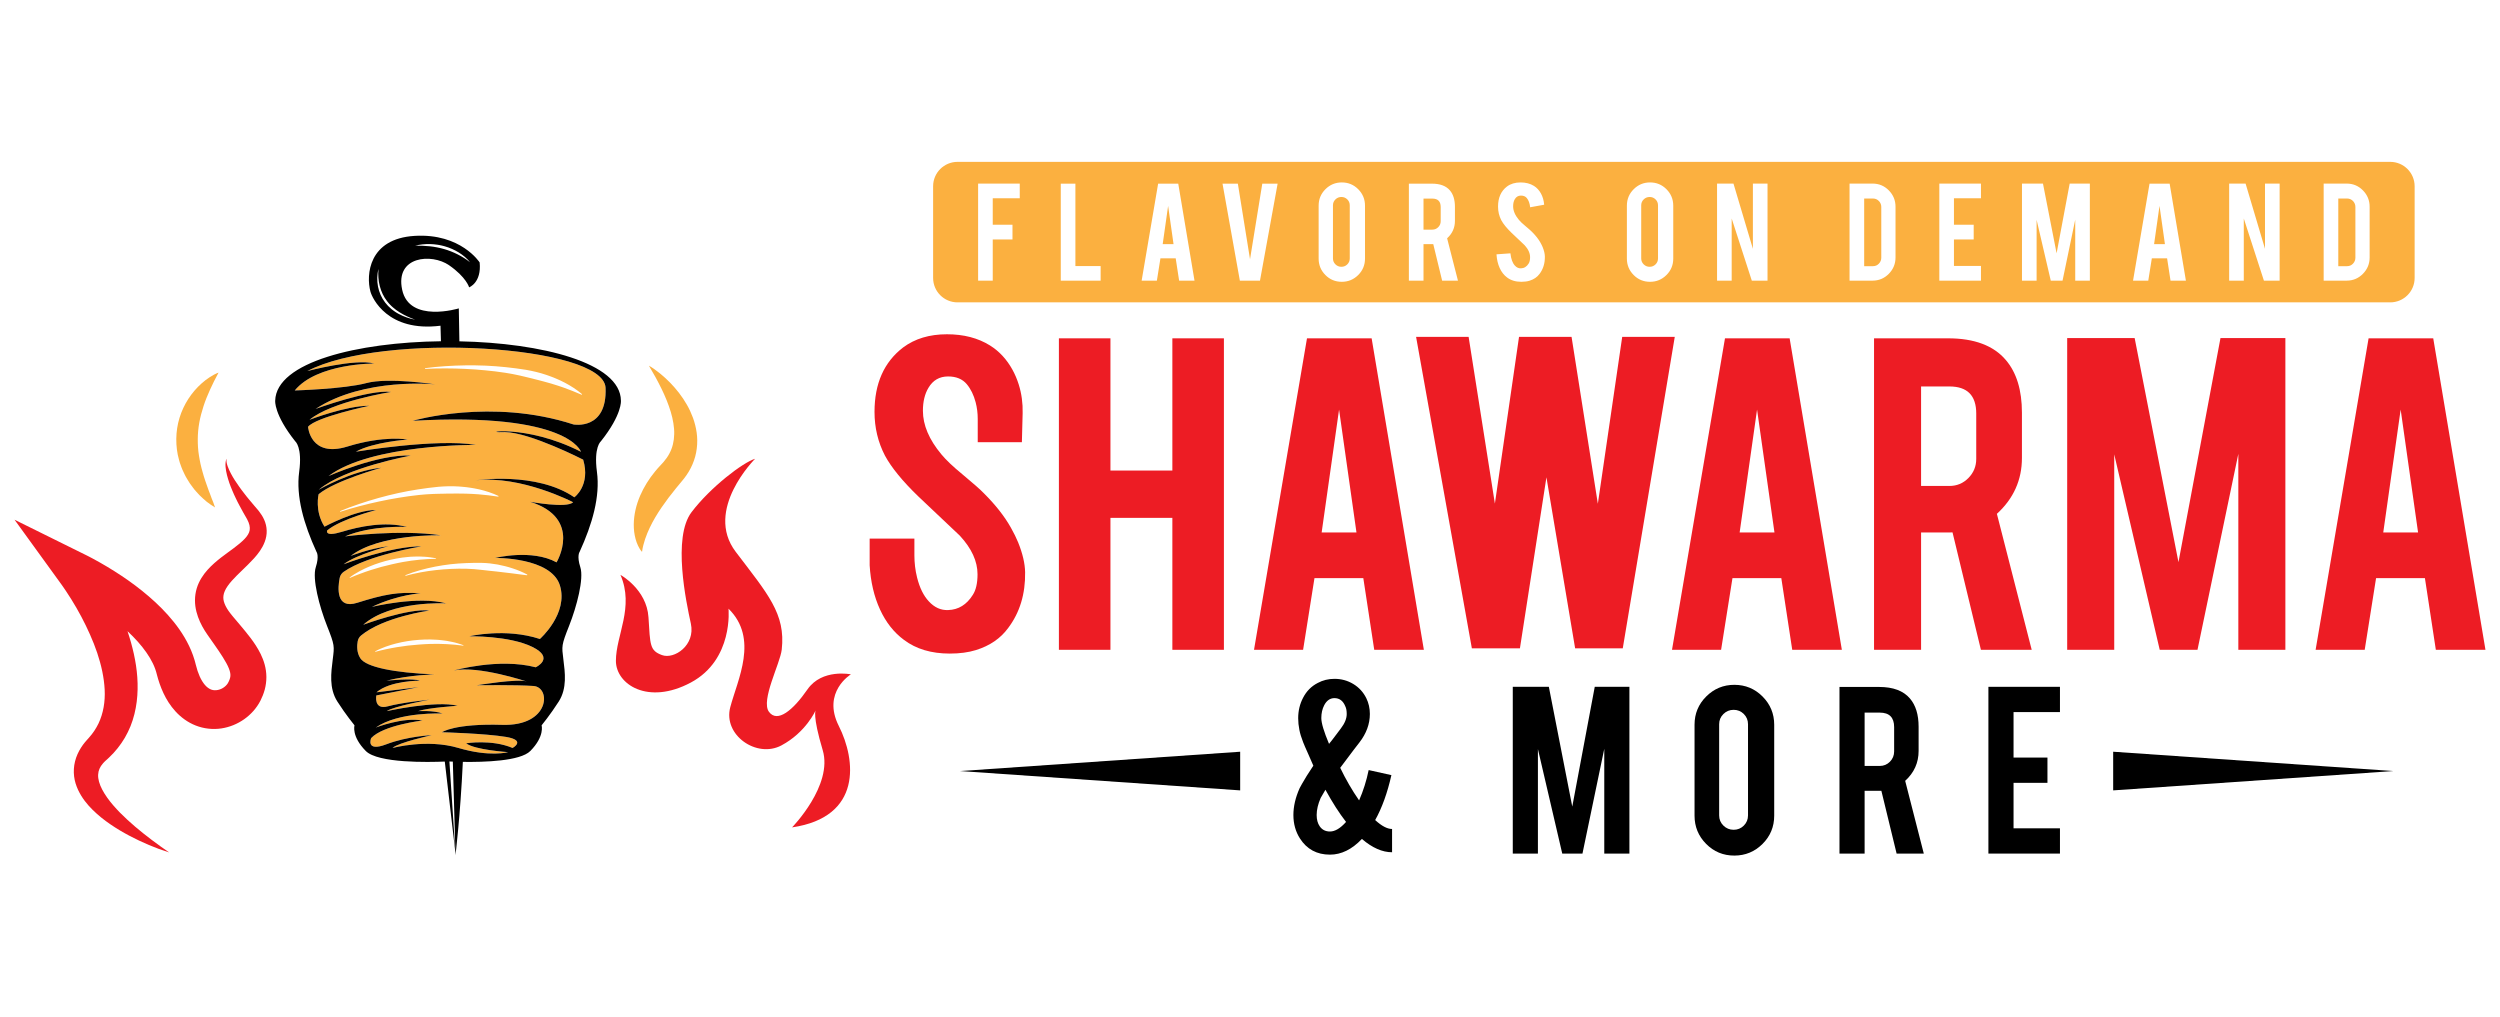 <?xml version="1.0" encoding="utf-8"?>
<!-- Generator: Adobe Illustrator 23.0.5, SVG Export Plug-In . SVG Version: 6.00 Build 0)  -->
<svg version="1.1" id="Layer_1" xmlns="http://www.w3.org/2000/svg" xmlns:xlink="http://www.w3.org/1999/xlink" x="0px" y="0px"
	 viewBox="0 0 12384 5040" style="enable-background:new 0 0 12384 5040;" xml:space="preserve">
<style type="text/css">
	.st0{fill:#FBB040;}
	.st1{fill:#ED1C24;}
	.st2{fill:none;}
</style>
<path class="st0" d="M6644.75,975.73c-11.5,0-21.35,4.03-29.52,12.08c-8.18,8.05-12.27,17.83-12.27,29.33v263.02
	c0,11.5,4.09,21.28,12.27,29.33c8.18,8.05,18.02,12.08,29.52,12.08c11.5,0,21.28-4.02,29.33-12.08
	c8.05-8.05,12.08-17.83,12.08-29.33v-263.02c0-11.5-4.03-21.28-12.08-29.33C6666.03,979.76,6656.25,975.73,6644.75,975.73"/>
<path class="st0" d="M7095.21,983.78h-43.71v153.75h43.71c11.5,0,21.28-4.08,29.33-12.27c8.05-8.18,12.08-18.02,12.08-29.52v-70.16
	C7136.62,997.72,7122.82,983.78,7095.21,983.78"/>
<polygon class="st0" points="10670.51,1209.23 10724.19,1209.23 10697.35,1019.82 "/>
<path class="st0" d="M8171.7,975.73c-11.5,0-21.35,4.03-29.52,12.08c-8.18,8.05-12.27,17.83-12.27,29.33v263.02
	c0,11.5,4.09,21.28,12.27,29.33c8.18,8.05,18.02,12.08,29.52,12.08c11.5,0,21.28-4.02,29.33-12.08
	c8.05-8.05,12.08-17.83,12.08-29.33v-263.02c0-11.5-4.02-21.28-12.08-29.33C8192.98,979.76,8183.2,975.73,8171.7,975.73"/>
<polygon class="st0" points="5759.54,1209.23 5813.22,1209.23 5786.38,1019.82 "/>
<path class="st0" d="M9278.09,983.4h-43.71v335.11h43.71c11.5,0,21.21-4.15,29.14-12.46c7.92-8.3,11.88-18.08,11.88-29.33v-251.52
	c0-11.5-4.03-21.34-12.08-29.52C9298.99,987.49,9289.33,983.4,9278.09,983.4"/>
<path class="st0" d="M11840.25,801.81H4743.17c-66.76,0-120.88,54.12-120.88,120.88v454.22c0,66.76,54.12,120.88,120.88,120.88
	h7097.08c66.76,0,120.88-54.12,120.88-120.88V922.69C11961.13,855.93,11907.01,801.81,11840.25,801.81 M5051.47,982.25h-133.81
	v131.13h97.77v72.85h-97.77v203.98h-72.47V909.4h206.28V982.25z M5452.09,1390.2h-197.46V909.78h72.47v408.34h124.99V1390.2z
	 M5840.92,1390.2l-16.95-110.42h-75.66l-17.61,110.42h-75.46l81.67-480.42h99.68l80.51,480.42H5840.92z M6241.44,1390.2h-99.69
	l-85.88-480.42h75.95l60.3,374.48l60.74-374.48h75.99L6241.44,1390.2z M6761.69,1280.93c0,31.95-11.25,59.11-33.74,81.48
	c-22.5,22.37-49.59,33.55-81.28,33.55c-31.96,0-59.05-11.25-81.28-33.74c-22.24-22.49-33.36-49.59-33.36-81.28v-262.26
	c0-31.95,11.25-59.11,33.74-81.48c22.49-22.36,49.46-33.55,80.9-33.55c31.95,0,59.1,11.25,81.48,33.74
	c22.36,22.5,33.55,49.59,33.55,81.28V1280.93z M7143.75,1390.2l-43.94-180.97h-6.52h-41.79v180.97h-72.47V909.78h114.26
	c40.39,0,70.03,11.12,88.95,33.36c16.61,19.43,24.92,46.52,24.92,81.28v69.78c0,34-12.91,62.75-38.72,86.27l53.67,209.73H7143.75z
	 M7626.58,1356.46c-11.76,16.1-28.37,27.48-49.84,34.12c-11.5,3.58-24.92,5.37-40.26,5.37c-28.37,0-51.89-7.03-70.55-21.09
	c-15.6-11.5-27.93-27.16-37-46.97c-9.08-19.81-14.38-42.49-15.91-68.06l69.01-4.98c3.07,28.01,10.48,48.3,22.24,60.89
	c8.69,9.51,18.66,14.01,29.91,13.49c15.85-0.51,28.5-8.31,37.96-23.41c4.85-7.42,7.28-18.03,7.28-31.85
	c0-19.96-9.08-39.78-27.22-59.48c-14.32-13.56-35.79-33.9-64.41-61.02c-24.03-23.28-41.03-44.13-50.99-62.56
	c-10.73-20.72-16.1-43.24-16.1-67.54c0-43.75,14.7-76.88,44.09-99.39c18.15-13.56,40.64-20.34,67.48-20.34
	c25.81,0,47.93,5.75,66.33,17.25c14.31,8.95,25.88,21.47,34.7,37.57c8.82,16.1,14.12,34.64,15.91,55.59l-69.4,12.65
	c-2.05-19.68-7.67-35.02-16.87-46.01c-6.65-7.92-16.23-11.89-28.76-11.89c-13.29,0-23.39,5.88-30.29,17.64
	c-5.63,9.46-8.44,21.22-8.44,35.27c0,21.99,9.45,44.35,28.37,67.1c7.15,8.69,17.89,18.92,32.21,30.67
	c16.87,14.06,27.99,23.9,33.36,29.52c17.89,17.9,31.69,35.53,41.41,52.91c4.6,8.18,8.3,15.72,11.12,22.62
	c6.9,17.13,10.48,32.46,10.73,46.01C7653.16,1304.07,7644.47,1332.69,7626.58,1356.46 M8288.64,1280.93
	c0,31.95-11.25,59.11-33.74,81.48c-22.5,22.37-49.59,33.55-81.28,33.55c-31.96,0-59.05-11.25-81.29-33.74
	c-22.24-22.49-33.36-49.59-33.36-81.28v-262.26c0-31.95,11.24-59.11,33.74-81.48c22.49-22.36,49.46-33.55,80.9-33.55
	c31.95,0,59.1,11.25,81.47,33.74c22.36,22.5,33.55,49.59,33.55,81.28V1280.93z M8755.59,1390.2h-77.83l-99.69-307.88v307.88h-72.46
	V909.4h81.35l96.17,323.13V909.4h72.46V1390.2z M9389.66,1275.18c0,31.7-11.12,58.79-33.36,81.28
	c-22.24,22.5-49.08,33.74-80.52,33.74h-113.87V909.4h113.87c31.69,0,58.6,11.25,80.71,33.74c22.11,22.49,33.17,49.46,33.17,80.9
	V1275.18z M9812.91,982.25h-133.81v131.13h97.77v72.85h-97.77v131.13h133.81v72.85h-206.28V909.4h206.28V982.25z M10352.32,1390.2
	h-72.47v-302.13l-62.87,302.13h-58.28l-70.17-301.37v301.37h-72.47V909.4h103.99l67.53,345.39l64.83-345.39h99.91V1390.2z
	 M10751.9,1390.2l-16.95-110.42h-75.66l-17.61,110.42h-75.46l81.67-480.42h99.68l80.51,480.42H10751.9z M11292.36,1390.2h-77.83
	l-99.69-307.88v307.88h-72.47V909.4h81.36l96.17,323.13V909.4h72.47V1390.2z M11738.23,1275.18c0,31.7-11.12,58.79-33.36,81.28
	c-22.24,22.5-49.08,33.74-80.52,33.74h-113.87V909.4h113.87c31.69,0,58.6,11.25,80.71,33.74c22.11,22.49,33.17,49.46,33.17,80.9
	V1275.18z"/>
<path class="st0" d="M11626.65,983.4h-43.71v335.11h43.71c11.5,0,21.21-4.15,29.14-12.46c7.92-8.3,11.88-18.08,11.88-29.33v-251.52
	c0-11.5-4.03-21.34-12.08-29.52C11647.55,987.49,11637.9,983.4,11626.65,983.4"/>
<path class="st0" d="M2607.95,3375.55c1.2,0.39,1.83,0.6,1.83,0.6C2609.2,3375.94,2608.59,3375.74,2607.95,3375.55"/>
<path class="st0" d="M2841.31,2102.75c0,0,166.94,30.46,158.41-181.56c-8.53-212.03-1108.89-277.83-1477.51-82.86
	c0,0,235.79-63.06,331.75-37.47c0,0-283.31-1.83-393.9,133.43c0,0,245.84-7.31,354.6-36.56c108.76-29.25,341.81,6.4,341.81,6.4
	s-350.95-36.56-593.13,121.55c0,0,266.86-97.79,373.79-84.08c0,0-294.28,46.61-403.95,138c0,0,181.87-70.37,296.11-69.46
	c0,0-265.04,55.75-303.42,104.19c0,0,10.97,154.45,194.67,97.79c183.7-56.66,298.85-34.73,298.85-34.73s-169.99,11.88-256.81,60.32
	c0,0,397.56-66.72,594.96-33.81c0,0-519.11-4.57-730.22,154.45c0,0,244.93-109.67,407.61-101.45c0,0-327.18,59.4-456.05,169.08
	c0,0,164.51-95.05,309.82-108.76c0,0-228.18,62.76-310.43,131c0,0-20.72,82.86,29.24,160.85c0,0,157.19-84.69,254.68-82.25
	c0,0-173.04,43.87-241.28,100.53c0,0-15.84,34.12,71.9,7.31c87.74-26.81,214.47-53.01,322.92-24.37c0,0-174.25-9.75-306.47,46.92
	c0,0,266.26-35.64,475.54-5.48c0,0-305.25-9.14-447.82,102.36c0,0,90.48-36.56,188.27-48.44c0,0-159.02,40.21-223,89.56
	c0,0,235.79-90.48,385.67-88.65c0,0-266.16,42.55-385.52,126.06c-10.43,7.3-17.56,18.37-19.97,30.87
	c-8.83,45.78-20.08,156.32,86.54,122.73c133.43-42.04,204.72-55.75,315.3-46.61c0,0-105.1,2.74-242.19,66.72
	c0,0,227.57-55.75,368.31-17.36c0,0-274.18-15.54-411.26,106.02c0,0,223-83.17,327.18-70.37c0,0-227.08,31.35-337.77,123.42
	c-8.7,7.24-14.6,17.32-16.65,28.45c-3.73,20.28-5.91,54.64,12.61,83.92c28.33,44.78,169.08,72.2,367.4,80.42
	c0,0-118.81,1.83-237.62,31.07c0,0,131.6-13.71,165.42,0c0,0-147.14-0.91-214.77,57.58l208.37-25.59L1864.02,3445
	c0,0-13.71,73.11,56.66,53.92c70.37-19.19,206.55-32.9,206.55-32.9s-181.87,33.81-211.12,56.66c0,0,241.27-53.92,350.94-26.5
	c0,0-149.88,10.05-195.58,26.5c0,0,77.68-4.57,120.64,11.88c0,0-217.51-10.05-330.84,69.46c0,0,135.26-53.01,231.22-34.73
	c0,0-194.36,22.54-254.07,87.13c0,0-29.25,70.68,75.55,30.46c104.8-40.21,224.22-45.09,224.22-45.09s-165.72,36.56-193.75,63.36
	c0,0,170.6-46.3,326.57,0c155.98,46.31,246.15,20.72,246.15,20.72s-165.72-10.97-208.37-43.87c0,0,126.73-20.72,230.31,23.15
	c0,0,69.46-37.77-32.9-54.83c-102.36-17.06-316.83-23.15-316.83-23.15s60.93-43.87,298.55-36.56
	c237.62,7.31,242.49-186.44,154.76-192.53c-87.74-6.09-280.27-3.65-280.27-3.65s198.15-33.22,245.54-18.88
	c-22.39-7.3-245.74-78.53-359.57-54.23c0,0,222.49-63.37,405.27-15.84c0,0,97.49-45.09-17.06-101.14
	c-114.55-56.05-311.95-52.4-311.95-52.4s179.13-42.65,349.73,13.4c0,0,142.88-126.12,99.01-265.95
	c-43.87-139.83-320.79-135.55-320.79-135.55s181.65-45.41,304.34,21.82c0,0,131.6-218.02-131.6-300.27c0,0,183.09,34.12,213.55,2.44
	c0,0-257.12-134.04-482.55-108.45c0,0,300.98-45.09,488.64,84.08c0,0,81.64-58.49,43.87-186.44c0,0-261.34-134.14-387.5-136.57
	c-3.35-0.06-6.6-0.04-9.75,0.09c-121.85,4.87,109.67-43.87,386.28,97.48c0,0-59.71-197.41-833.5-153.54
	C2044.37,2084.47,2434.31,1969.93,2841.31,2102.75 M1942.05,2795.13c-35.81,7.96-71.29,17.55-106.18,28.93
	c-8.74,2.8-17.39,5.86-26.09,8.78c-8.65,3.06-17.26,6.23-25.87,9.41c-17.18,6.43-34.29,13.18-50.98,20.71l-1.01-2.1
	c14.91-11.79,31.13-21.18,47.47-30.42c8.25-4.42,16.59-8.68,25.03-12.73c4.22-2.02,8.49-3.9,12.76-5.82
	c4.28-1.88,8.51-3.94,12.86-5.61c34.5-14.45,70.32-25.7,106.85-33.91c9.15-1.97,18.26-4.14,27.51-5.64
	c9.25-1.51,18.46-3.17,27.72-4.54c9.32-1.09,18.62-2.19,27.96-3.03c4.67-0.41,9.31-0.98,13.99-1.27l14.07-0.58
	c4.68-0.23,9.38-0.28,14.06-0.41c4.69-0.08,9.35-0.33,14.05-0.17c9.4,0.28,18.78,0.71,28.13,1.27c4.68,0.37,9.35,0.62,14.01,1.1
	c4.67,0.58,9.33,1.06,13.99,1.83l13.93,2.14c4.63,0.89,9.25,1.61,13.85,2.64v2.34l-27.52,0.97l-13.75,0.48
	c-4.58,0.25-9.15,0.72-13.72,1.07l-27.44,2.09c-9.13,0.92-18.23,2.13-27.34,3.18l-13.66,1.63c-4.54,0.62-9.06,1.42-13.6,2.12
	l-27.17,4.36C1977.95,2787.56,1959.87,2790.73,1942.05,2795.13 M2295.33,3198.41l-27.36-3.12l-13.67-1.56
	c-4.57-0.44-9.15-0.64-13.73-0.98l-27.45-2c-9.16-0.44-18.34-0.59-27.51-0.9l-13.75-0.41c-4.59-0.06-9.17,0.06-13.76,0.08
	l-27.52,0.28c-18.32,0.92-36.67,1.38-54.95,3.09c-36.6,2.57-73.1,6.8-109.3,12.89c-9.06,1.47-18.07,3.22-27.1,4.82
	c-9.01,1.75-18,3.6-26.98,5.48c-17.94,3.82-35.86,7.95-53.48,12.93l-0.69-2.23c16.49-9.45,33.93-16.34,51.45-23.06
	c8.81-3.15,17.69-6.13,26.64-8.88c4.47-1.37,8.98-2.6,13.48-3.87c4.51-1.22,8.99-2.64,13.55-3.64c36.26-9.18,73.35-15,110.69-17.71
	c9.34-0.59,18.67-1.39,28.04-1.51c9.37-0.12,18.73-0.4,28.09-0.39c9.37,0.3,18.74,0.59,28.1,1.14c4.68,0.28,9.35,0.41,14.02,0.82
	l14,1.51c4.66,0.47,9.31,1.11,13.96,1.67c4.65,0.61,9.29,1.06,13.92,1.91c9.25,1.66,18.46,3.48,27.63,5.42
	c4.57,1.06,9.15,2,13.7,3.17c4.54,1.27,9.07,2.43,13.57,3.88l13.46,4.18c4.45,1.56,8.91,2.96,13.31,4.66L2295.33,3198.41z
	 M2464.95,2796.4c25.52,5.02,50.84,11.09,75.46,19.45c24.69,8.02,48.71,18.16,71.67,30.38l-1.06,3.34
	c-6.5-0.55-12.91-1.34-19.28-2.17c-6.38-0.79-12.65-1.9-19.05-2.5c-12.7-1.54-25.21-3.51-37.81-4.92
	c-25.06-3.46-50.1-6.06-75.01-8.92c-12.51-1.09-24.92-2.76-37.4-3.92l-37.38-4.22c-24.95-2.76-50.06-5.21-75.25-5.63
	c-25.19-0.57-50.43-0.36-75.66,0.87c-25.24,1.09-50.48,3.05-75.64,5.94c-25.19,2.77-50.29,6.52-75.27,11.15
	c-12.48,2.34-24.93,4.91-37.33,7.76c-12.39,2.82-24.78,5.92-36.9,9.59l-1.23-3.28c23.78-9.89,48.23-17.7,72.96-24.76
	c24.75-6.96,49.83-12.77,75.11-17.77c25.3-4.86,50.8-8.79,76.45-11.85c25.67-2.85,51.47-4.66,77.33-5.67
	c25.86-1.07,51.81-1.4,77.8-0.94C2413.45,2788.89,2439.37,2791.76,2464.95,2796.4 M2373.5,2424.1c33.08,7.76,65.59,18.17,96.07,32.8
	l-1.06,3.34c-33.27-4.97-65.97-9.03-98.74-11.67c-8.22-0.49-16.41-1.01-24.58-1.61c-4.07-0.36-8.19-0.4-12.29-0.58l-12.29-0.48
	l-12.26-0.55l-12.3-0.13c-8.2-0.07-16.36-0.47-24.56-0.33c-8.2,0.05-16.38,0.1-24.57,0.04c-8.18-0.03-16.39,0.29-24.58,0.3
	c-4.1,0.07-8.2,0-12.3,0.02l-12.3,0.33c-8.21,0.22-16.42,0.09-24.64,0.46l-24.68,0.72c-8.23,0.28-16.45,0.84-24.69,1.26l-12.35,0.73
	l-12.34,1.01c-8.22,0.78-16.46,1.31-24.66,2.29c-32.87,3.37-65.63,8.13-98.32,13.52c-32.71,5.27-65.32,11.44-97.76,18.5
	c-32.48,6.92-64.8,14.69-96.97,23.15c-16.07,4.27-32.13,8.63-48.1,13.31c-15.98,4.63-31.96,9.39-47.73,14.63l-1.26-3.27
	c30.86-12.95,62.26-24.39,93.92-35.18c31.68-10.74,63.69-20.53,95.93-29.64c32.26-9.01,64.8-17.13,97.57-24.38
	c32.81-7.02,65.81-13.42,99.09-18.43c33.27-4.96,66.67-9.79,100.36-12.84c33.69-2.85,67.65-3.78,101.54-1.53
	c4.23,0.18,8.47,0.62,12.7,1l12.68,1.16l12.66,1.27l12.63,1.77l12.6,1.85c4.2,0.61,8.39,1.21,12.56,2.11
	C2356.88,2420.65,2365.2,2422.36,2373.5,2424.1 M2304.94,1827.36c-33.17-1.64-66.4-2.4-99.66-2.47
	c-16.63,0.01-33.27,0.11-49.91,0.54c-16.63,0.38-33.3,0.89-49.88,1.92l-0.38-3.48c33.15-4.61,66.43-7.63,99.8-9.95
	c33.37-2.26,66.83-3.52,100.32-4.07c33.49-0.44,67.03,0.05,100.56,1.44c33.52,1.62,67.06,3.89,100.51,7.57
	c33.44,3.73,66.95,7.62,100.3,13.3c33.3,5.87,66.36,13.68,98.54,24.54c4.05,1.26,8.03,2.77,12.02,4.21l11.96,4.37l11.92,4.47
	l11.76,4.95l11.71,5.02c3.9,1.67,7.8,3.32,11.6,5.26c7.66,3.71,15.26,7.49,22.84,11.3c29.99,15.97,58.74,34.37,84.46,56.32
	l-1.88,2.96c-30.89-13.33-61.46-25.63-92.46-36.58c-7.82-2.58-15.61-5.18-23.35-7.85c-3.84-1.4-7.82-2.48-11.73-3.71l-11.75-3.61
	l-11.71-3.68l-11.85-3.28c-7.91-2.17-15.69-4.65-23.65-6.61c-7.94-2.05-15.86-4.1-23.76-6.26c-7.9-2.13-15.92-3.92-23.83-6.01
	c-3.98-0.98-7.92-2.1-11.89-3.13l-11.98-2.84c-7.99-1.89-15.9-4.12-23.93-5.87l-24.04-5.63c-8.03-1.84-16.12-3.41-24.19-5.1
	l-12.12-2.46l-12.18-2.19c-8.14-1.35-16.25-2.95-24.43-4.1c-32.64-5.16-65.53-8.96-98.5-12.12
	C2371.2,1831.24,2338.1,1828.84,2304.94,1827.36"/>
<path d="M3075.78,1984.55c-1.76-187.52-392.43-285.69-800.14-293.8c-1.78-101.61-2.9-163.15-2.9-163.15s-244.93,74.93-280.57-92.3
	c-35.64-167.25,146.23-180.96,232.13-121.57c85.9,59.42,99.61,109.68,99.61,109.68s62.15-22.84,52.11-123.39
	c0,0-93.24-145.3-321.7-131.59c-228.49,13.69-241.47,193.73-219.36,275.99c8.71,32.37,85.53,201.98,347.11,169.07l2.17,76.93
	c0.33,0,0.66-0.01,0.99-0.01c-413.67,5.25-816.67,103.04-822.04,294.13c0,0-7.31,67.63,99.62,201.98c0,0,35.64,28.33,19.19,150.8
	c-16.45,122.47,22.85,258.64,85.91,396.64c0,0,14.62,19.19-3.66,75.86c-18.28,56.66,17.36,193.75,55.75,290.63
	c38.38,96.88,36.56,99.62,28.33,165.42c-8.22,65.8-19.19,143.49,22.85,209.29c42.04,65.8,84.94,117.9,84.94,117.9
	s-16.4,53.92,55.8,127.04c60.51,61.27,311.63,55.79,391.38,52.41l52.61,451.71l0.35,12.23c0,0,23.75-192.01,36.51-462.33
	c-0.1,0-0.19,0-0.28,0c106.28,1.6,284.81-3.66,334.55-54.02c72.2-73.11,55.8-127.04,55.8-127.04s42.9-52.09,84.94-117.9
	c42.04-65.8,31.07-143.49,22.85-209.29c-8.23-65.8-10.05-68.54,28.33-165.42c38.39-96.88,74.03-233.96,55.75-290.63
	c-18.28-56.66-3.66-75.86-3.66-75.86c63.06-138,102.36-274.18,85.91-396.64c-16.45-122.46,19.19-150.8,19.19-150.8
	C3083.09,2052.18,3075.78,1984.55,3075.78,1984.55z M2130.21,1209.02c6.22,0.05,12.43,0.59,18.65,1.01
	c6.19,0.67,12.41,1.24,18.56,2.29c3.08,0.49,6.18,0.93,9.23,1.54l9.18,1.86c3.06,0.61,6.07,1.48,9.11,2.21
	c3.03,0.74,6.06,1.52,9.05,2.44c24.03,6.89,47.11,17.12,68.35,30.16c10.6,6.56,20.73,13.85,30.21,21.88
	c9.35,8.15,18.4,16.74,25.75,26.7c-9.54-7.78-19.54-14.74-29.8-21.19c-10.27-6.43-20.77-12.4-31.52-17.81
	c-21.49-10.82-43.85-19.69-66.88-26.28c-11.51-3.31-23.15-6.22-34.95-8.41c-5.86-1.3-11.83-2.03-17.75-3.11l-8.95-1.19
	c-2.98-0.42-5.97-0.85-8.97-1.09c-23.99-2.62-48.27-3.31-72.92-3.16C2080.48,1210.91,2105.34,1208.51,2130.21,1209.02z M1975,1555
	c-3.17-1.79-6.45-3.41-9.55-5.34l-9.21-5.94c-3.13-1.9-6.01-4.17-8.94-6.37l-4.39-3.31c-1.48-1.09-2.93-2.21-4.29-3.45
	c-11.36-9.33-21.52-20.12-30.6-31.72c-18.12-23.32-30.19-51.18-35.65-79.91c-2.8-14.37-3.96-28.99-3.57-43.51
	c0.49-14.49,2.14-28.99,6.2-42.82c-1.52,14.28-1.59,28.56-0.5,42.69c0.94,14.13,3.31,28.08,6.73,41.67
	c7.03,27.12,18.96,52.82,36.05,74.77c1.97,2.86,4.36,5.41,6.57,8.09l3.36,3.99c1.15,1.3,2.41,2.51,3.6,3.78
	c2.44,2.48,4.74,5.11,7.29,7.48l7.71,7.07c10.59,9.08,21.75,17.63,33.79,24.97c23.9,14.95,50,26.59,76.96,36.52
	C2028.3,1578.4,2000.59,1568.96,1975,1555z M2226.17,3772.07c4.7,0.23,10.4,0.48,16.98,0.73l12.73,449.7L2226.17,3772.07z
	 M2841.31,2102.75c-407-132.82-796.94-18.28-796.94-18.28c773.79-43.87,833.5,153.54,833.5,153.54
	c-276.61-141.35-508.14-92.61-386.28-97.48c3.15-0.13,6.4-0.15,9.75-0.09c126.16,2.43,387.5,136.57,387.5,136.57
	c37.78,127.95-43.87,186.44-43.87,186.44c-187.66-129.17-488.64-84.08-488.64-84.08c225.43-25.59,482.55,108.45,482.55,108.45
	c-30.46,31.68-213.55-2.44-213.55-2.44c263.21,82.25,131.61,300.27,131.61,300.27c-122.69-67.22-304.34-21.82-304.34-21.82
	s276.92-4.28,320.79,135.55c43.87,139.83-99.01,265.95-99.01,265.95c-170.6-56.05-349.73-13.4-349.73-13.4s197.41-3.66,311.95,52.4
	c114.54,56.05,17.06,101.14,17.06,101.14c-182.78-47.52-405.27,15.84-405.27,15.84c119.93-25.59,361.41,54.83,361.41,54.83
	c-43.87-15.84-247.37,18.28-247.37,18.28s192.53-2.44,280.27,3.65c87.74,6.09,82.86,199.85-154.76,192.53
	c-237.62-7.31-298.55,36.56-298.55,36.56s214.47,6.09,316.83,23.15c102.36,17.06,32.9,54.83,32.9,54.83
	c-103.58-43.87-230.31-23.15-230.31-23.15c42.65,32.9,208.37,43.87,208.37,43.87s-90.17,25.59-246.15-20.72
	c-155.98-46.3-326.57,0-326.57,0c28.03-26.81,193.75-63.36,193.75-63.36s-119.42,4.88-224.21,45.09
	c-104.8,40.21-75.55-30.46-75.55-30.46c59.71-64.58,254.07-87.13,254.07-87.13c-95.96-18.28-231.22,34.73-231.22,34.73
	c113.33-79.51,330.84-69.46,330.84-69.46c-42.96-16.45-120.64-11.88-120.64-11.88c45.7-16.45,195.58-26.5,195.58-26.5
	c-109.67-27.42-350.95,26.5-350.95,26.5c29.25-22.85,211.12-56.66,211.12-56.66s-136.17,13.71-206.55,32.9
	c-70.37,19.19-56.66-53.92-56.66-53.92l209.29-41.13l-208.37,25.59c67.63-58.49,214.77-57.58,214.77-57.58
	c-33.81-13.71-165.42,0-165.42,0c118.81-29.25,237.62-31.07,237.62-31.07c-198.32-8.22-339.06-35.64-367.4-80.42
	c-18.52-29.28-16.34-63.64-12.61-83.92c2.05-11.13,7.95-21.21,16.65-28.45c110.69-92.07,337.77-123.42,337.77-123.42
	c-104.19-12.79-327.18,70.37-327.18,70.37c137.09-121.55,411.26-106.02,411.26-106.02c-140.74-38.38-368.31,17.36-368.31,17.36
	c137.09-63.97,242.19-66.72,242.19-66.72c-110.59-9.14-181.87,4.57-315.3,46.61c-106.62,33.59-95.37-76.95-86.54-122.73
	c2.41-12.5,9.55-23.57,19.97-30.87c119.36-83.51,385.52-126.06,385.52-126.06c-149.88-1.83-385.68,88.65-385.68,88.65
	c63.97-49.35,223-89.56,223-89.56c-97.79,11.88-188.27,48.44-188.27,48.44c142.57-111.5,447.82-102.36,447.82-102.36
	c-209.29-30.16-475.54,5.48-475.54,5.48c132.21-56.66,306.47-46.91,306.47-46.91c-108.45-28.64-235.18-2.44-322.92,24.37
	c-87.74,26.81-71.9-7.31-71.9-7.31c68.24-56.66,241.28-100.53,241.28-100.53c-97.48-2.44-254.68,82.25-254.68,82.25
	c-49.96-77.99-29.24-160.85-29.24-160.85c82.25-68.24,310.43-131,310.43-131c-145.31,13.71-309.82,108.76-309.82,108.76
	c128.86-109.67,456.05-169.08,456.05-169.08c-162.68-8.23-407.61,101.45-407.61,101.45c211.12-159.02,730.22-154.45,730.22-154.45
	c-197.41-32.9-594.96,33.81-594.96,33.81c86.82-48.44,256.81-60.32,256.81-60.32s-115.15-21.94-298.85,34.73
	c-183.7,56.66-194.67-97.79-194.67-97.79c38.39-48.44,303.42-104.19,303.42-104.19c-114.24-0.91-296.11,69.46-296.11,69.46
	c109.67-91.39,403.95-138,403.95-138c-106.93-13.71-373.79,84.08-373.79,84.08c242.19-158.11,593.13-121.55,593.13-121.55
	s-233.05-35.64-341.81-6.4c-108.76,29.25-354.6,36.56-354.6,36.56c110.58-135.26,393.9-133.43,393.9-133.43
	c-95.96-25.59-331.75,37.47-331.75,37.47c368.61-194.97,1468.98-129.17,1477.51,82.86
	C3008.25,2133.22,2841.31,2102.75,2841.31,2102.75z"/>
<path class="st1" d="M1291.24,3239.76c-15.48-31.2-32.84-56.76-50.33-79.88c-17.55-23.12-35.12-44.16-52.35-64.64l-25.64-30.32
	l-6.32-7.48l-5.81-6.98c-3.39-4.16-6.92-8.33-9.94-12.47c-12.91-16.5-22.79-33.07-28.46-47.92c-5.8-15.07-7.26-27.23-5.29-40.67
	c1.89-13.4,8.68-29.42,20.5-46.34c11.69-16.92,27.55-34.31,45.13-51.82c17.47-17.76,36.74-35.68,56.47-55.18
	c19.61-19.65,40.22-40.45,58.45-67.08c9.07-13.3,17.56-28.28,23.88-45.27c6.31-16.89,10.24-36.08,9.56-55.19
	c-0.46-19.08-5.14-37.35-12.08-53.08c-6.91-15.82-15.77-29.42-25.23-41.62c-2.33-2.9-4.93-6.26-7.05-8.74l-6.32-7.39l-12.66-14.81
	c-8.63-9.79-16.88-19.77-25.06-29.85l-12.37-15.09l-11.82-15.41l-11.87-15.44l-11.39-15.72c-15-21.1-29.41-42.71-41.39-65.54
	c-6.02-11.41-11.51-23.08-15.86-35.24c-4.03-12.12-8.07-24.91-5.56-37.99c-3.38,5.85-4.31,12.82-5.17,19.61l-0.43,10.28l0.51,10.26
	c1.25,13.61,3.52,27.23,6.96,40.43c3.23,13.32,7.49,26.22,11.71,39.26c4.86,12.61,9.37,25.63,14.91,37.95
	c5.31,12.5,10.66,25.05,16.73,37.11l8.89,18.32l9.42,17.94c6.28,11.99,12.55,24.03,19.36,35.64l10.11,17.55l5.07,8.79l4.15,7.57
	c5.14,9.74,9.04,19.45,11.07,28.46c2.02,9.05,2.26,17.14,1.11,24.45c-1.1,7.32-3.92,14.17-8.16,21.4
	c-4.25,7.2-10.03,14.66-17.17,22.14c-14.39,14.94-32.81,30.06-52.9,45.07c-20.1,15.1-41.85,30.38-64.02,47.46
	c-21.99,17.32-44.67,36.28-66.29,60.34c-10.77,12.05-21.24,25.47-30.6,40.76c-9.32,15.27-17.6,32.49-23.19,51.29
	c-5.62,18.75-8.59,38.89-8.64,58.65c-0.12,19.8,2.6,39.1,7.16,56.93c9.12,35.88,24.37,66.45,41.1,93.5
	c4.16,6.93,8.63,13.25,13.05,19.72l11.87,17l22.72,32.33c14.93,21.34,29.37,42.26,41.97,62.45c12.63,20.15,23.57,39.39,30.16,56.15
	c3.31,8.34,5.49,15.88,6.59,22.33c1.1,6.49,1.19,11.81,0.64,16.78c-0.56,4.97-1.76,9.79-3.82,15.38c-1.97,5.6-4.85,11.94-8.89,18.88
	c-5.06,8.29-13.72,16.96-24.3,23.33c-10.55,6.38-22.57,10.14-33.22,10.89c-10.76,0.92-20-0.78-28.81-4.82
	c-8.73-4.19-17.99-10.65-27.2-21.53c-9.21-10.67-18.11-25.16-25.79-42.22c-7.64-17.1-14.08-36.55-19.07-57.38l-2.75-10.62
	c-1.13-4.15-2.14-8.39-3.43-12.43c-2.42-8.21-5.04-16.31-7.9-24.22c-5.72-15.82-12.06-31.25-19.18-45.91
	c-28.3-59.01-65.27-108.82-104.85-153.21c-39.71-44.36-82.58-83.3-126.93-119c-44.32-35.77-90.42-67.96-137.65-97.8
	c-23.61-14.94-47.54-29.26-71.82-43.06c-12.15-6.9-24.4-13.66-36.82-20.3l-18.82-9.89l-9.65-4.92l-10.62-5.25L72,2574.51
	l228.01,314.68l6.24,8.62l6.85,9.79l13.73,20.17c9.14,13.58,18.07,27.48,26.79,41.49c17.43,28.06,33.98,56.75,49.44,85.87
	c15.49,29.11,29.76,58.72,42.97,88.55c13.28,29.8,25.21,59.96,35.49,90.32c20.42,60.69,33.99,122.43,36.99,182.19
	c2.95,59.84-6.6,116.96-30.47,167.49c-12.2,25.15-27.79,48.91-47.28,70.42l-8.34,9.36c-3.7,4.2-7.44,8.22-11.03,12.6
	c-3.57,4.46-7.08,8.95-10.51,13.49l-9.82,14.51c-12.59,19.91-23.23,42.58-29.32,67.2c-6.2,24.52-7.66,50.51-4.64,74.86
	c2.92,24.48,10.54,46.91,19.86,67c19.06,40.19,44.84,71.82,72.41,99c27.67,27.13,56.95,50.48,87.43,71.21
	c30.39,20.81,61.63,39.4,93.54,56.24c63.79,33.61,129.58,61.83,197.52,83.02c-58.52-40.18-114.86-82.31-167.74-127.11
	c-26.3-22.53-51.78-45.6-75.48-69.7c-23.47-24.27-45.7-49.1-64.03-75.15c-18.17-25.98-33.2-52.86-40.08-78.16
	c-3.5-12.58-4.97-24.54-4.39-35.17c0.48-10.69,2.77-20.21,6.72-29.34c3.92-9.12,9.83-17.99,17.47-26.78l6.05-6.54
	c2.29-2.13,4.52-4.28,6.69-6.48c2.27-2.17,4.86-4.25,7.23-6.4l1.81-1.6l2.68-2.52l5.63-5.33c30.16-28.28,56.68-61.64,78.18-98.17
	c10.48-18.39,20.04-37.39,27.92-57.02c7.74-19.63,14.39-39.72,19.33-60.01c10.1-40.57,14.97-81.73,15.76-122.11
	c1.78-80.99-12.16-158.65-32.68-232.26c-5.31-18.96-11.12-37.67-17.34-56.17c18.23,17.1,35.55,34.67,51.64,52.7
	c30.43,34.38,56.34,70.62,73.89,106.81c4.48,9.04,8.13,18.07,11.44,27.02c1.66,4.48,3.1,8.93,4.43,13.37
	c0.77,2.22,1.22,4.43,1.85,6.63l2.26,8.52c7.82,30.34,18.17,61.15,32.59,91.99c14.43,30.79,33.44,61.79,59.59,90.35
	c25.87,28.43,60.01,54.34,100.24,69.99c40.09,15.89,84.99,20.63,126.5,14.46c41.67-6.21,80.06-22.27,113.18-45.46
	c32.98-23.28,61.52-54.19,81.15-92.61c8.27-16.39,15.66-34.49,21.02-54.24c5.27-19.73,8.26-41.19,8.14-62.59
	c-0.06-21.41-3.25-42.48-8.44-61.6C1305.9,3272.71,1298.88,3255.41,1291.24,3239.76"/>
<path class="st0" d="M3214.39,1811.39c19.36,11.17,37.42,24.4,54.85,38.44c17.38,14.1,34,29.27,49.83,45.4
	c31.46,32.4,60.2,68.54,83.49,109.6c11.85,20.45,21.76,42.33,30.35,65.31c8.31,23.07,14.56,47.46,18.14,72.97
	c7.14,50.79,1.1,107.01-20.7,156.83c-10.51,25.02-24.68,48.09-40.72,68.95c-3.93,5.33-8.23,10.2-12.4,15.24l-10.12,12.18
	c-6.46,7.65-12.81,15.29-18.99,23.03c-25.17,30.68-48.6,61.76-70.51,93.68c-21.77,32-41.86,64.89-58.85,100.66
	c-8.67,17.88-16.15,36.51-23.01,56.29c-6.48,19.85-12.35,40.54-15.4,63.87c-8.17-8.78-14.36-19.3-19.52-30.13
	c-5.19-10.87-9.36-22.31-12.52-34.02c-3.26-11.71-5.3-23.68-6.96-35.81c-1.22-12.06-2.13-24.34-1.91-36.52
	c0.59-48.89,12.43-97.24,31.3-141.41c19.08-44.15,44.68-84.71,74.42-120.72l11.26-13.42c3.79-4.42,7.84-8.59,11.74-12.89
	l11.28-12.15c2.84-3.17,5.92-6.22,8.51-9.5c10.87-12.89,20.48-26.28,27.93-40.59c15.33-28.39,23.11-60.35,23.85-95.6
	c0.63-17.6-1.13-35.88-4.07-54.5c-1.38-9.34-3.35-18.74-5.52-28.18c-2.32-9.42-4.91-18.9-7.61-28.47
	c-11.54-38.05-27.26-76.53-45.87-114.51C3258.08,1887.34,3237.24,1849.51,3214.39,1811.39"/>
<path class="st1" d="M3073.47,2847.71c0,0,130.11,71.13,138.79,209.92c8.67,138.79,6.07,164.81,66.79,187.37
	c60.72,22.55,166.55-48.58,143.13-156.14c-23.42-107.56-91.37-426.78,3.33-551.69c94.69-124.91,256.04-247.22,315.02-264.57
	c0,0-254.16,252.42-96.28,460.61c157.87,208.18,248.38,306.53,228.14,484.9c-7.85,69.15-104.96,251.55-63.32,307.94
	c41.64,56.38,118.84-6.94,190.83-111.03c72-104.09,215.12-74.6,215.12-74.6s-144.86,87.61-59.85,255.89
	c85.01,168.28,116.24,451.07-231.6,502.24c0,0,203.85-208.18,151.8-382.54c-52.05-174.35-34.7-197.77-34.7-197.77
	s-47.71,109.3-170.02,174.35c-122.31,65.06-289.72-51.18-253.29-189.1c36.43-137.92,142.26-340.03-8.67-488.36
	c0,0,25.88,252.31-186.64,365.95s-371.14,8.67-371.12-107.45C3050.95,3146.96,3142.87,3008.19,3073.47,2847.71"/>
<path class="st0" d="M1082.62,1845.72c-15.65,29.2-29.81,56.77-42.22,84.62c-12.45,27.69-23.7,54.9-32.43,82.29
	c-8.92,27.28-15.97,54.38-20.85,81.4c-4.81,27.05-7.19,54.04-7.43,81.05c-0.08,27,1.27,54.16,5.86,81.44
	c0.7,6.88,2.17,13.67,3.52,20.52c1.51,6.81,2.26,13.83,4.09,20.65c3.49,13.68,6.3,27.72,10.7,41.54c7.47,28.05,17.68,56,27.95,84.97
	c2.3,7.41,5.64,14.29,8.29,21.64c2.71,7.33,5.59,14.62,8.17,22.21c5.99,14.61,11.94,29.54,17,45.61
	c-14.2-8.46-27.71-17.93-40.84-27.96c-12.48-10.57-24.97-21.45-36.61-33.21l-16.72-18.39c-2.83-3.07-5.48-6.27-8.21-9.43l-7.57-9.95
	c-5.09-6.65-9.95-13.48-14.88-20.32c-4.83-6.9-8.94-14.29-13.31-21.55c-9.07-14.38-16.04-30-23.22-45.63
	c-3.59-7.81-6.22-16.08-9.2-24.2l-4.32-12.27c-1.41-4.11-2.32-8.38-3.5-12.58c-9.74-33.49-13.86-68.96-13.58-104.26
	c0.37-35.34,5.72-70.7,16-104.21c10.32-33.51,25.2-65.19,43.76-93.91c18.64-28.7,40.79-54.52,65.76-76.73
	c12.51-11.08,25.65-21.33,39.63-30.35C1052.39,1859.69,1066.89,1851.46,1082.62,1845.72"/>
<polygon points="10467.81,3723.75 11855.59,3819.49 10467.81,3915.23 "/>
<polygon points="6143.32,3915.23 4755.54,3819.49 6143.32,3723.75 "/>
<polygon class="st1" points="5500.71,2565.27 5500.71,3218.87 5245.36,3218.87 5245.36,1675.95 5500.71,1675.95 5500.71,2330.89 
	5807.42,2330.89 5807.42,1675.95 6062.76,1675.95 6062.76,3218.87 5807.42,3218.87 5807.42,2565.27 "/>
<path class="st1" d="M6511.34,2863.95l-56.29,354.93h-243.17l262.41-1542.92h320.27l258.7,1542.92h-245.83l-54.08-354.93H6511.34z
	 M6633.18,2028.91l-86.24,608.69h172.46L6633.18,2028.91z"/>
<polygon class="st1" points="8035.78,1668.69 8296.11,1668.69 8038.53,3211.61 7802.57,3211.61 7660.44,2364.33 7529.11,3211.61 
	7291,3211.61 7014.72,1668.69 7274.94,1668.69 7405.07,2494.67 7524.65,1668.69 7784.87,1668.69 7915.1,2495.44 "/>
<path class="st1" d="M8581.91,2863.95l-56.29,354.93h-243.17l262.41-1542.92h320.27l258.7,1542.92h-245.83l-54.08-354.93H8581.91z
	 M8703.75,2028.91l-86.24,608.69h172.46L8703.75,2028.91z"/>
<path class="st1" d="M9650.13,1675.95c129.71,0,224.92,35.72,285.68,107.13c53.34,62.41,80.03,149.42,80.03,261.07v224.11
	c0,109.18-41.37,201.53-124.08,277.06l172.46,673.56h-251.63l-140.53-581.48c-6.61,0.15-13.6,0.21-21.01,0.21h-134.79v581.27
	h-233.04V1675.95H9650.13z M9789.49,2048.33c0-89.32-44.32-133.98-132.93-133.98h-140.3v492.88h140.3
	c36.92,0,68.31-13.1,94.15-39.32c25.84-26.22,38.78-57.78,38.78-94.65V2048.33z"/>
<polygon class="st1" points="10473.06,3218.87 10240.01,3218.87 10240.01,1674.61 10574.22,1674.61 10791.27,2784.74 
	10999.4,1674.61 11320.86,1674.61 11320.86,3218.87 11087.81,3218.87 11087.81,2248.16 10885.49,3218.87 10698.36,3218.87 
	10473.06,2250.63 "/>
<path class="st1" d="M11770.09,2863.95l-56.29,354.93h-243.17l262.41-1542.92h320.27l258.7,1542.92h-245.83l-54.08-354.93H11770.09z
	 M11891.93,2028.91l-86.24,608.69h172.46L11891.93,2028.91z"/>
<path class="st1" d="M4529.53,2750.37c0,37.21,4.28,74.34,13.32,110.44c12.77,51,32.14,90.35,58.11,118.03
	c27.9,30.43,59.92,44.8,96.04,43.15c50.9-1.63,91.51-26.68,121.9-75.15c15.59-23.81,23.4-57.89,23.4-102.23
	c0-64.06-29.17-127.7-87.52-190.94c-46.02-43.53-115.04-108.82-207.08-195.88c-77.24-74.71-131.88-141.64-163.92-200.78
	c-34.53-66.51-51.77-138.79-51.77-216.81c0-140.42,47.25-246.77,141.76-319.06c58.35-43.53,130.67-65.29,216.97-65.29
	c83,0,154.07,18.48,213.25,55.39c46.02,28.75,83.21,68.98,111.56,120.67c12.41,22.62,22.65,46.74,30.73,72.35
	c14.48,45.88,20.76,93.96,19.5,142.05l-3.75,144.04h-218.73v-115.29c0-27.88-3.31-55.71-10.43-82.67
	c-9.51-36-24.14-65.79-43.88-89.37c-21.41-25.49-52.28-38.23-92.58-38.23c-42.8,0-75.3,18.9-97.5,56.69
	c-18.12,30.41-27.16,68.2-27.16,113.36c0,70.67,30.45,142.56,91.37,215.68c23.04,27.94,57.61,60.79,103.74,98.59
	c54.33,45.18,90.13,76.8,107.42,94.88c57.63,57.51,102.08,114.2,133.37,170.05c14.82,26.31,26.74,50.54,35.81,72.72
	c22.22,55.04,33.74,104.34,34.57,147.87c1.63,107.63-26.28,199.65-83.79,276.05c-37.79,51.77-91.18,88.33-160.18,109.68
	c-36.98,11.49-80.11,17.24-129.39,17.24c-91.18,0-166.75-22.58-226.73-67.78c-50.1-36.98-89.74-87.31-118.91-150.99
	c-29.17-63.68-46.21-136.61-51.13-218.79v-131.89h221.64V2750.37z"/>
<path d="M6892.45,3839.64c-19.76,87.84-46.56,162.06-80.37,222.66c32.05,29.43,59.95,44.14,83.66,44.14v115.28
	c-48.32,0-98.16-21.95-149.54-65.88c-49.19,51.83-101.89,77.73-158.1,77.73c-65,0-114.63-26.78-148.88-80.37
	c-21.52-33.81-32.28-72.46-32.28-115.94c0-42.59,10.31-86.96,30.96-133.07c3.51-7.46,15.15-27.67,34.92-60.61
	c10.97-17.56,21.96-34.47,32.94-50.72l-25.69-58.63c-12.3-27.23-20.65-46.55-25.03-57.97c-8.79-22.4-14.94-42.59-18.45-60.61
	c-3.95-19.76-5.93-39.08-5.93-57.97c0-36.89,8.12-70.7,24.38-101.45c16.68-32.49,40.84-56.87,72.46-73.12
	c25.03-13.61,52.7-20.42,83.01-20.42c33.81,0,64.77,8.46,92.88,25.36c28.1,16.91,49.62,40.3,64.56,70.16
	c11.86,24.16,17.79,50.29,17.79,78.39c0,49.63-17.35,96.84-52.04,141.64l-27.01,34.91c-24.6,32.06-47.21,62.15-67.85,90.25
	c27.67,57.54,58.85,111.33,93.54,161.4c20.64-46.99,36.45-97.05,47.43-150.2L6892.45,3839.64z M6588.1,4118.96
	c25.03,0,51.6-15.81,79.71-47.43c-33.82-43.48-67.85-96.61-102.11-159.42c-7.91,13.17-15.81,26.79-23.71,40.84
	c-13.18,30.3-19.76,58.41-19.76,84.32c0,22.84,5.04,41.5,15.15,55.99C6549.23,4110.39,6566.13,4118.96,6588.1,4118.96z
	 M6545.28,3557.03c0,24.6,12.73,67.2,38.21,127.8c5.27-6.59,10.54-13.18,15.81-19.76l16.47-21.74l26.35-34.91
	c19.32-25.47,28.99-49.18,28.99-71.15c0-16.24-2.2-28.76-6.59-37.55c-10.98-27.67-28.98-41.5-54.02-41.5
	c-21.52,0-38.44,11.64-50.73,34.91C6550.11,3511.57,6545.28,3532.88,6545.28,3557.03z"/>
<polygon points="7618.19,4228.31 7493.69,4228.31 7493.69,3402.22 7672.36,3402.22 7788.39,3995.64 7899.77,3402.22 
	8071.42,3402.22 8071.42,4228.31 7946.92,4228.31 7946.92,3709.2 7838.89,4228.31 7738.76,4228.31 7618.19,3710.52 "/>
<path d="M8591.08,3392.34c54.89,0,101.55,19.33,139.99,57.97c38.42,38.65,57.64,85.21,57.64,139.66v450.59
	c0,54.9-19.33,101.56-57.97,139.99c-38.65,38.43-85.21,57.64-139.66,57.64c-54.9,0-101.45-19.32-139.66-57.97
	c-38.21-38.64-57.31-85.2-57.31-139.66v-450.59c0-54.89,19.32-101.55,57.97-139.99C8490.72,3411.56,8537.07,3392.34,8591.08,3392.34
	z M8658.94,3587.33c0-19.76-6.92-36.56-20.75-50.4c-13.83-13.83-30.63-20.75-50.39-20.75s-36.67,6.92-50.72,20.75
	c-14.06,13.83-21.08,30.63-21.08,50.4v451.91c0,19.76,7.02,36.56,21.08,50.4c14.05,13.83,30.96,20.75,50.72,20.75
	s36.56-6.92,50.39-20.75c13.84-13.83,20.75-30.63,20.75-50.4V3587.33z"/>
<path d="M9308.37,3402.88c69.39,0,120.33,19.1,152.83,57.31c28.54,33.38,42.82,79.94,42.82,139.66v119.9
	c0,58.41-22.18,107.82-66.53,148.22l92.22,360.34h-134.65l-75.49-310.94h-11.2h-71.8v310.94h-124.51v-825.43H9308.37z
	 M9382.81,3601.83c0-47.86-23.72-71.81-71.15-71.81h-75.1v264.16h75.1c19.76,0,36.56-7.02,50.39-21.08
	c13.83-14.05,20.75-30.96,20.75-50.73V3601.83z"/>
<polygon points="9849.77,4228.31 9849.77,3402.22 10204.18,3402.22 10204.18,3527.38 9974.28,3527.38 9974.28,3752.68 
	10142.26,3752.68 10142.26,3877.85 9974.28,3877.85 9974.28,4103.15 10204.18,4103.15 10204.18,4228.31 "/>
<rect class="st2" width="12384" height="5040"/>
</svg>
